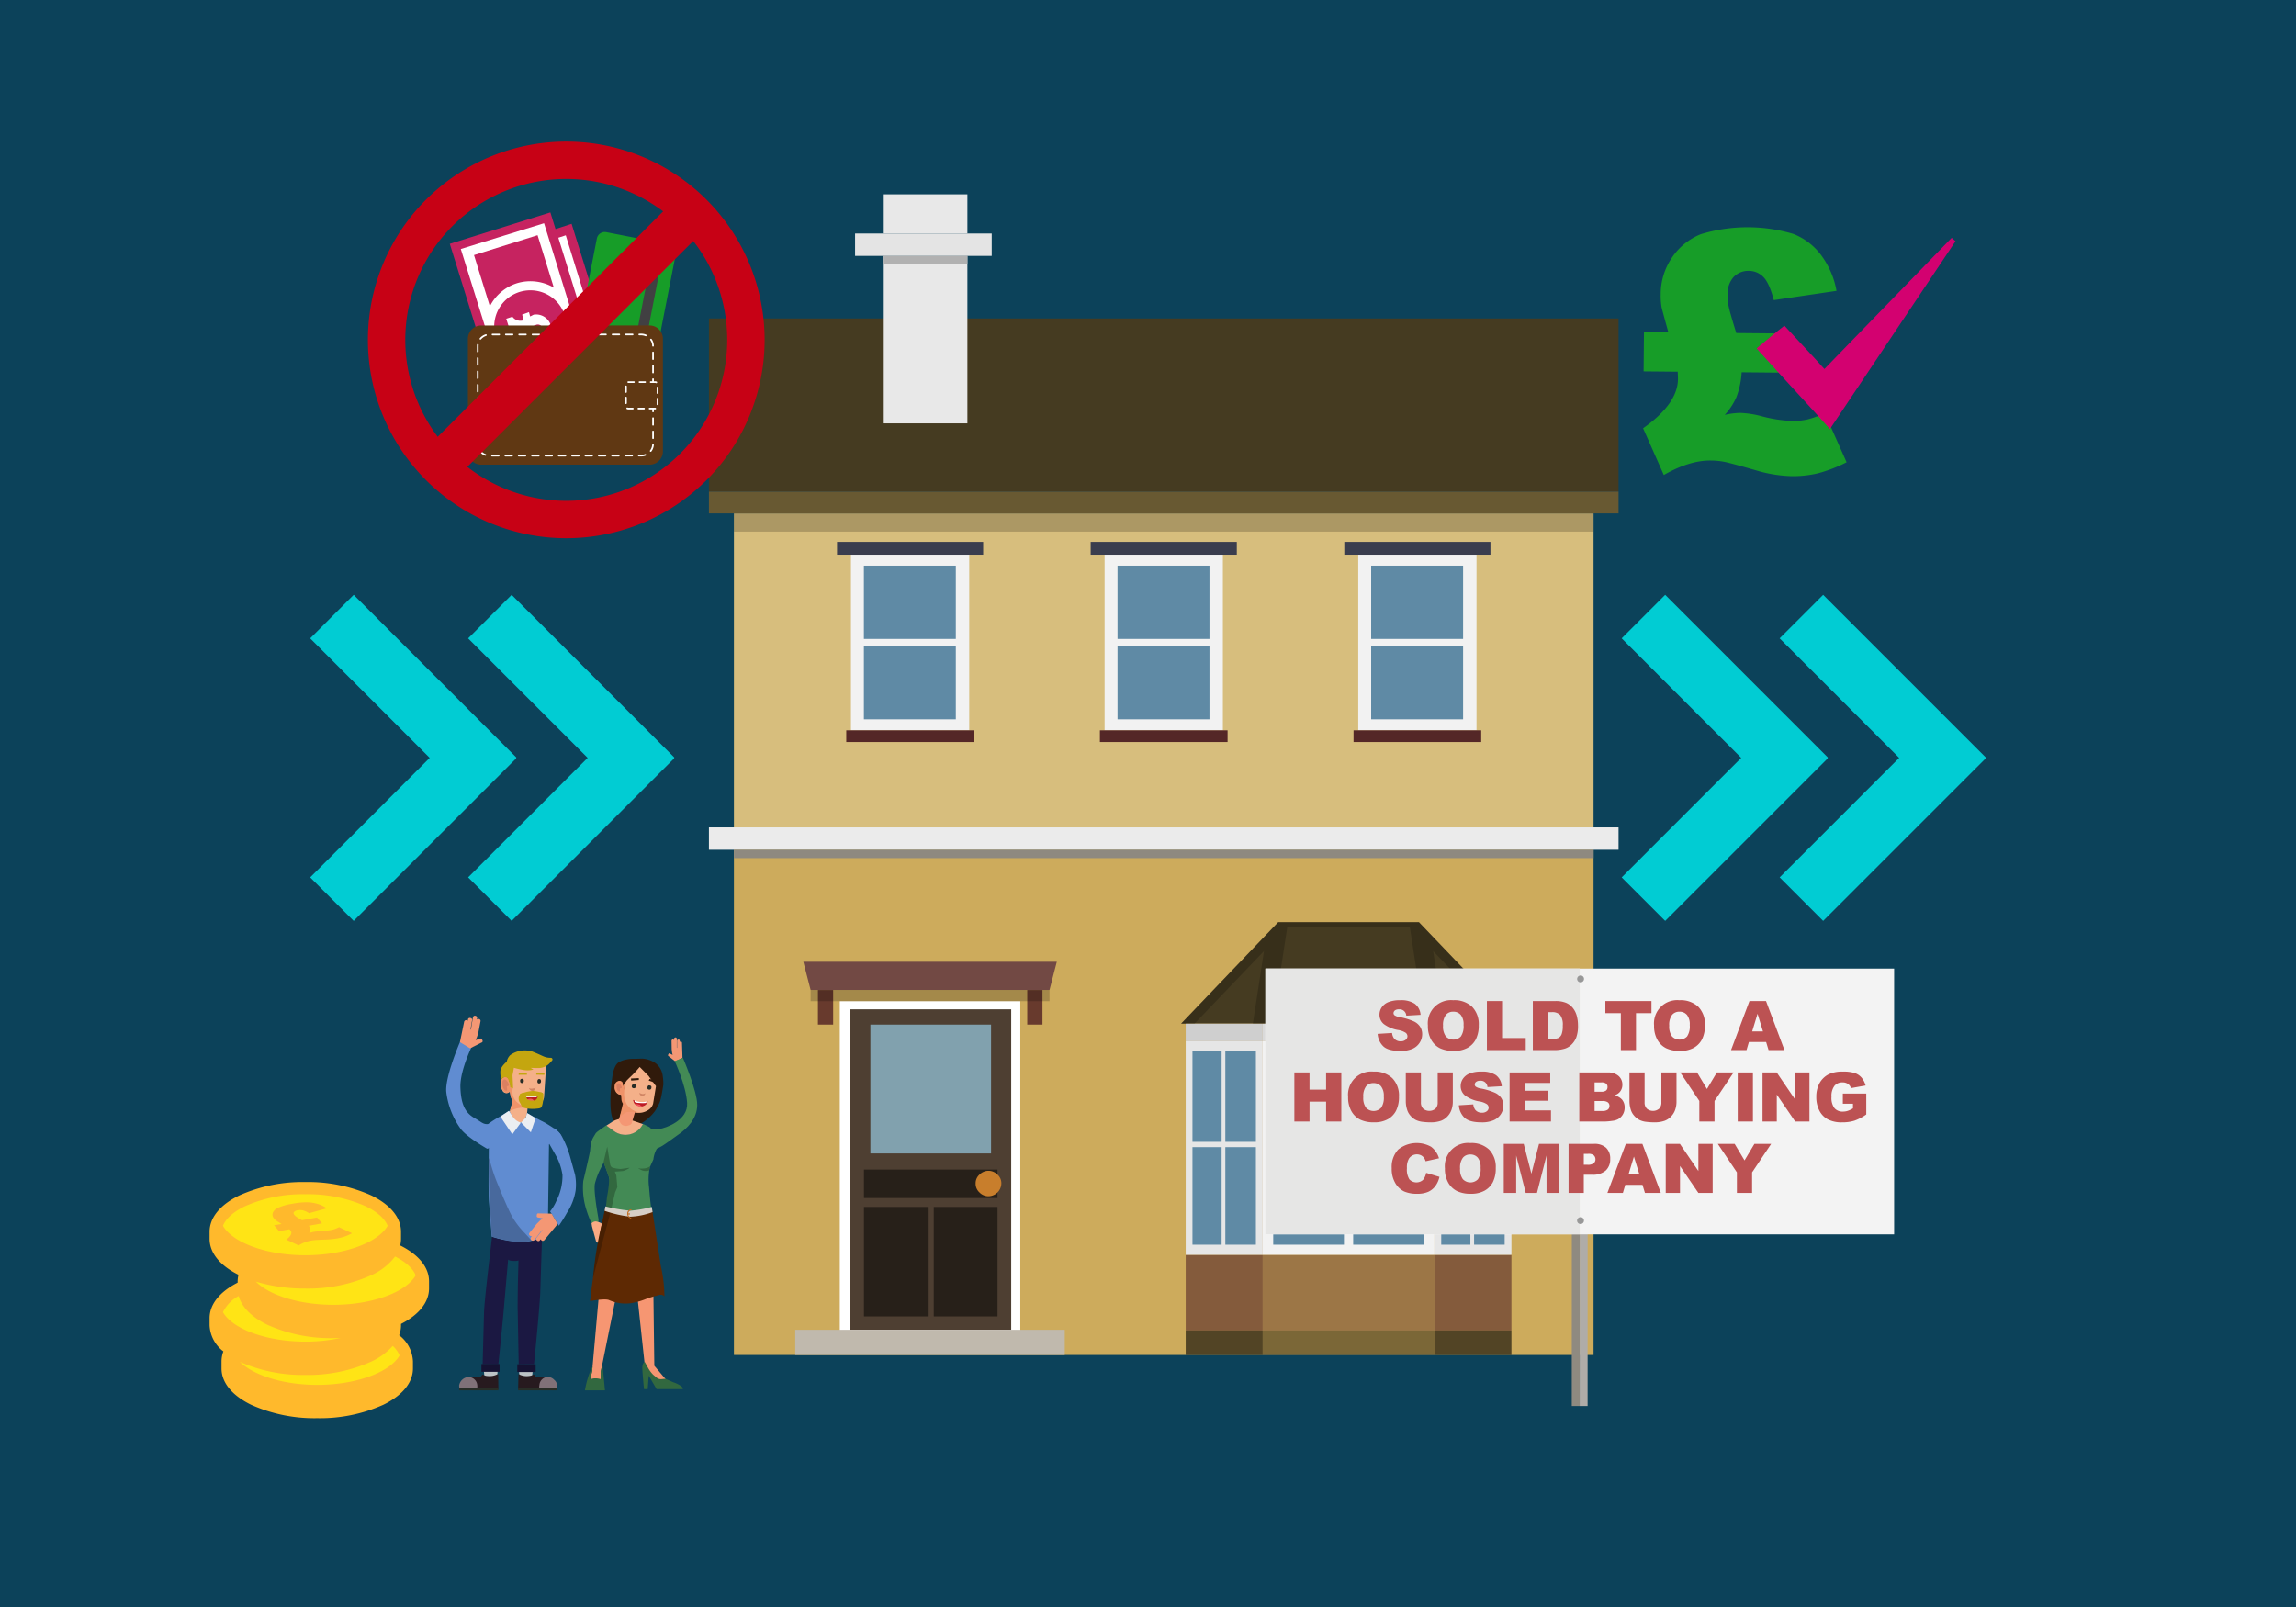 <svg xmlns="http://www.w3.org/2000/svg" xmlns:xlink="http://www.w3.org/1999/xlink" width="500" height="350" viewBox="0 0 500 350">
  <defs>
    <style>
      .cls-1, .cls-2 {
        fill: none;
      }

      .cls-1 {
        clip-rule: evenodd;
      }

      .cls-3 {
        fill: #0c425a;
      }

      .cls-4 {
        fill: #d7be7d;
      }

      .cls-10, .cls-11, .cls-12, .cls-13, .cls-20, .cls-4, .cls-5, .cls-53, .cls-6, .cls-8, .cls-9 {
        fill-rule: evenodd;
      }

      .cls-5 {
        fill: #cdab5c;
      }

      .cls-6 {
        fill: #453b21;
      }

      .cls-7 {
        fill: #685932;
      }

      .cls-8 {
        fill: #ebebeb;
      }

      .cls-9 {
        fill: #e8e8e8;
      }

      .cls-10 {
        fill: #e4e4e4;
      }

      .cls-11 {
        fill: #b1b1b1;
      }

      .cls-12, .cls-22 {
        opacity: 0.2;
      }

      .cls-13 {
        fill: #8e8980;
      }

      .cls-14 {
        fill: #724944;
      }

      .cls-15 {
        fill: #fff;
      }

      .cls-16 {
        fill: #4e3f32;
      }

      .cls-17 {
        fill: #81a1ae;
      }

      .cls-18 {
        fill: #272019;
      }

      .cls-19 {
        fill: #c87e2c;
      }

      .cls-20 {
        fill: #c0b9ad;
      }

      .cls-21 {
        fill: #683a2d;
      }

      .cls-23, .cls-24, .cls-34 {
        fill: #542727;
      }

      .cls-23, .cls-25 {
        opacity: 0.6;
      }

      .cls-24, .cls-26 {
        opacity: 0.4;
      }

      .cls-27 {
        fill: #cfcfcf;
      }

      .cls-28 {
        fill: #dadada;
      }

      .cls-29 {
        fill: #e6e6e6;
      }

      .cls-30 {
        fill: #f2f2f2;
      }

      .cls-31 {
        fill: #5f8aa5;
      }

      .cls-32 {
        clip-path: url(#clip-path);
      }

      .cls-33 {
        fill: #3a3d4e;
      }

      .cls-35 {
        fill: #438a55;
      }

      .cls-36 {
        fill: #301a0b;
      }

      .cls-37 {
        fill: #f69672;
      }

      .cls-38 {
        fill: #faaa83;
      }

      .cls-39 {
        fill: #32683f;
      }

      .cls-40 {
        fill: #f4b089;
      }

      .cls-41 {
        fill: #f49774;
      }

      .cls-42 {
        fill: #ef9369;
      }

      .cls-43 {
        fill: #db8061;
      }

      .cls-44 {
        fill: #d08564;
      }

      .cls-45 {
        fill: #272c26;
      }

      .cls-46 {
        fill: #5e2903;
      }

      .cls-47 {
        fill: #471f02;
      }

      .cls-48 {
        fill: #d6cec7;
      }

      .cls-49 {
        fill: #c46d22;
      }

      .cls-50 {
        fill: #bd1b25;
      }

      .cls-51 {
        fill: #f55761;
      }

      .cls-52, .cls-53 {
        fill: #c4a60f;
      }

      .cls-54 {
        fill: #608cd1;
      }

      .cls-55 {
        fill: #bcc3c6;
      }

      .cls-56 {
        fill: #1b1842;
      }

      .cls-57 {
        fill: #271a1f;
      }

      .cls-58 {
        fill: #807178;
      }

      .cls-59 {
        fill: #282e27;
      }

      .cls-60 {
        fill: #151232;
      }

      .cls-61 {
        fill: #48699d;
      }

      .cls-62 {
        fill: #ebeef2;
      }

      .cls-63 {
        fill: #8f8a80;
      }

      .cls-64 {
        fill: #afaca8;
      }

      .cls-65 {
        fill: #f3f3f3;
      }

      .cls-66 {
        fill: #e6e6e5;
      }

      .cls-67 {
        fill: #989898;
      }

      .cls-68 {
        fill: #bc5253;
      }

      .cls-69 {
        fill: #01ccd3;
      }

      .cls-70 {
        fill: #179d28;
      }

      .cls-71 {
        fill: #d30170;
      }

      .cls-72 {
        fill: #ffe415;
      }

      .cls-73 {
        fill: #ffb92c;
      }

      .cls-74 {
        isolation: isolate;
      }

      .cls-75 {
        clip-path: url(#clip-path-2);
      }

      .cls-76 {
        fill: #414042;
      }

      .cls-77 {
        fill: #c62360;
      }

      .cls-78 {
        fill: #603813;
      }

      .cls-79 {
        fill: #c70115;
      }
    </style>
    <clipPath id="clip-path">
      <polygon class="cls-1" points="330.154 222.952 257.203 222.952 278.362 200.835 308.996 200.835 330.154 222.952"/>
    </clipPath>
    <clipPath id="clip-path-2">
      <polygon class="cls-2" points="63.541 271.512 56.804 263.382 70.357 260.993 77.094 269.122 63.541 271.512"/>
    </clipPath>
  </defs>
  <g id="back">
    <rect class="cls-3" x="-5" y="-5" width="510" height="360"/>
  </g>
  <g id="text">
    <g>
      <path class="cls-4" d="M347.027,111.818H159.828v73.26h187.199Z"/>
      <path class="cls-5" d="M347.027,295.108v-110.03H159.828v110.03Z"/>
      <path class="cls-6" d="M352.472,107.078V69.36H154.384v37.718Z"/>
      <rect class="cls-7" x="154.384" y="107.078" width="198.088" height="4.74"/>
      <polygon class="cls-8" points="154.384 180.204 352.472 180.204 352.472 185.078 154.384 185.078 154.384 180.204 154.384 180.204"/>
      <polygon class="cls-9" points="192.257 42.32 210.67 42.32 210.67 50.856 210.144 50.856 192.257 50.856 192.257 42.32 192.257 42.32"/>
      <polygon class="cls-9" points="192.257 92.207 192.257 55.733 210.144 55.733 210.67 55.733 210.67 92.207 192.257 92.207 192.257 92.207"/>
      <polygon class="cls-10" points="186.211 55.733 186.211 50.857 215.968 50.857 215.968 55.733 186.211 55.733 186.211 55.733"/>
      <polygon class="cls-11" points="192.257 57.548 192.257 55.733 210.144 55.733 210.67 55.733 210.67 57.548 192.257 57.548 192.257 57.548"/>
      <path class="cls-12" d="M347.025,111.818v3.963H159.831l-.003-3.963Z"/>
      <polygon class="cls-13" points="346.676 185.078 159.828 185.078 159.828 186.895 347.027 186.895 347.027 185.078 346.676 185.078"/>
      <g>
        <polygon class="cls-14" points="174.94 209.463 230.143 209.463 228.552 215.617 176.531 215.617 174.94 209.463"/>
        <rect class="cls-15" x="182.888" y="218.056" width="39.306" height="71.932" transform="translate(405.082 508.043) rotate(180)"/>
        <g id="Symbol_9_0_Layer2_0_MEMBER_8_MEMBER_12_MEMBER_0_FILL" data-name="Symbol 9 0 Layer2 0 MEMBER 8 MEMBER 12 MEMBER 0 FILL">
          <path class="cls-16" d="M220.213,219.826h-35.05v69.802h35.05Z"/>
        </g>
        <g id="Symbol_9_0_Layer2_0_MEMBER_8_MEMBER_12_MEMBER_1_MEMBER_1_FILL" data-name="Symbol 9 0 Layer2 0 MEMBER 8 MEMBER 12 MEMBER 1 MEMBER 1 FILL">
          <path class="cls-17" d="M189.547,223.155v28.062h26.278V223.155Z"/>
        </g>
        <g id="Symbol_9_0_Layer2_0_MEMBER_8_MEMBER_12_MEMBER_2_MEMBER_0_FILL" data-name="Symbol 9 0 Layer2 0 MEMBER 8 MEMBER 12 MEMBER 2 MEMBER 0 FILL">
          <path class="cls-18" d="M202.033,286.707V262.863H188.144v23.843Z"/>
        </g>
        <g id="Symbol_9_0_Layer2_0_MEMBER_8_MEMBER_12_MEMBER_2_MEMBER_1_FILL" data-name="Symbol 9 0 Layer2 0 MEMBER 8 MEMBER 12 MEMBER 2 MEMBER 1 FILL">
          <path class="cls-18" d="M217.233,286.707V262.863H203.344v23.843Z"/>
        </g>
        <g id="Symbol_9_0_Layer2_0_MEMBER_8_MEMBER_12_MEMBER_2_MEMBER_1_FILL-2" data-name="Symbol 9 0 Layer2 0 MEMBER 8 MEMBER 12 MEMBER 2 MEMBER 1 FILL">
          <path class="cls-18" d="M217.231,260.927v-6.199H188.143v6.199Z"/>
        </g>
        <g id="Symbol_9_0_Layer2_0_MEMBER_8_MEMBER_13_FILL" data-name="Symbol 9 0 Layer2 0 MEMBER 8 MEMBER 13 FILL">
          <path class="cls-19" d="M218.067,257.736a2.501,2.501,0,0,0-.835-1.907,2.736,2.736,0,0,0-3.934,0,2.501,2.501,0,0,0-.835,1.907,2.568,2.568,0,0,0,.835,1.967,2.691,2.691,0,0,0,1.967.835,2.851,2.851,0,0,0,2.802-2.802Z"/>
        </g>
        <polygon class="cls-20" points="173.179 295.108 173.179 289.627 231.875 289.627 231.875 295.108 173.179 295.108 173.179 295.108"/>
        <rect class="cls-21" x="223.705" y="215.618" width="3.316" height="7.537" transform="translate(450.726 438.772) rotate(180)"/>
        <rect class="cls-21" x="178.122" y="215.618" width="3.316" height="7.537" transform="translate(359.56 438.772) rotate(180)"/>
        <rect class="cls-22" x="176.531" y="215.618" width="52.021" height="2.438" transform="translate(405.082 433.673) rotate(180)"/>
      </g>
      <g>
        <polygon class="cls-6" points="330.154 222.952 257.203 222.952 278.362 200.835 308.996 200.835 330.154 222.952"/>
        <rect class="cls-23" x="258.21" y="273.296" width="16.764" height="16.48"/>
        <rect class="cls-23" x="312.383" y="273.296" width="16.764" height="16.48"/>
        <rect class="cls-24" x="274.974" y="273.296" width="37.408" height="16.48"/>
        <rect class="cls-25" x="258.21" y="289.776" width="16.764" height="5.332"/>
        <rect class="cls-25" x="312.383" y="289.776" width="16.764" height="5.332"/>
        <rect class="cls-26" x="274.974" y="289.776" width="37.408" height="5.332"/>
        <rect class="cls-27" x="258.21" y="222.952" width="16.764" height="3.822"/>
        <rect class="cls-27" x="312.383" y="222.952" width="16.764" height="3.822"/>
        <rect class="cls-28" x="274.974" y="222.952" width="37.408" height="3.822"/>
        <rect class="cls-29" x="258.21" y="226.774" width="16.764" height="46.522"/>
        <rect class="cls-29" x="312.383" y="226.774" width="16.764" height="46.522"/>
        <rect class="cls-30" x="274.974" y="226.774" width="37.408" height="46.522"/>
        <g>
          <rect class="cls-31" x="277.269" y="228.976" width="15.406" height="19.713"/>
          <rect class="cls-31" x="294.682" y="228.976" width="15.406" height="19.713"/>
          <rect class="cls-31" x="277.269" y="249.842" width="15.406" height="21.252"/>
          <rect class="cls-31" x="294.682" y="249.842" width="15.406" height="21.252"/>
        </g>
        <g>
          <rect class="cls-31" x="259.685" y="228.976" width="6.348" height="19.713"/>
          <rect class="cls-31" x="266.841" y="228.976" width="6.658" height="19.713"/>
          <rect class="cls-31" x="259.685" y="249.842" width="6.348" height="21.252"/>
          <rect class="cls-31" x="266.841" y="249.842" width="6.658" height="21.252"/>
        </g>
        <g>
          <rect class="cls-31" x="313.858" y="228.976" width="6.348" height="19.713"/>
          <rect class="cls-31" x="321.014" y="228.976" width="6.658" height="19.713"/>
          <rect class="cls-31" x="313.858" y="249.842" width="6.348" height="21.252"/>
          <rect class="cls-31" x="321.014" y="249.842" width="6.658" height="21.252"/>
        </g>
        <g class="cls-32">
          <polygon class="cls-22" points="331.683 221.489 313.022 201.982 313.022 201.982 313.022 199.749 310.97 199.749 310.725 198.145 309.526 198.328 306.687 195.361 303.629 198.286 305.028 199.749 282.329 199.749 283.728 198.286 280.67 195.361 277.831 198.328 276.633 198.145 276.387 199.749 275.762 199.749 275.762 200.491 255.675 221.489 258.733 224.415 275.255 207.144 272.673 224 276.857 224.64 280.326 201.982 307.031 201.982 310.501 224.64 314.684 224 312.103 207.144 328.625 224.415 331.683 221.489"/>
        </g>
      </g>
      <g>
        <g>
          <rect class="cls-30" x="185.315" y="120.804" width="25.754" height="38.254" transform="translate(396.385 279.862) rotate(180)"/>
          <rect class="cls-31" x="188.13" y="123.195" width="20.02" height="15.962"/>
          <rect class="cls-31" x="188.13" y="140.705" width="20.02" height="15.962"/>
          <rect class="cls-33" x="182.279" y="118.019" width="31.826" height="2.785" transform="translate(396.385 238.823) rotate(180)"/>
          <rect class="cls-34" x="184.291" y="159.058" width="27.802" height="2.555" transform="translate(396.385 320.671) rotate(180)"/>
        </g>
        <g>
          <rect class="cls-30" x="240.551" y="120.804" width="25.754" height="38.254" transform="translate(506.856 279.862) rotate(180)"/>
          <rect class="cls-31" x="243.366" y="123.195" width="20.02" height="15.962"/>
          <rect class="cls-31" x="243.366" y="140.705" width="20.02" height="15.962"/>
          <rect class="cls-33" x="237.515" y="118.019" width="31.826" height="2.785" transform="translate(506.856 238.823) rotate(180)"/>
          <rect class="cls-34" x="239.527" y="159.058" width="27.802" height="2.555" transform="translate(506.856 320.671) rotate(180)"/>
        </g>
        <g>
          <rect class="cls-30" x="295.786" y="120.804" width="25.754" height="38.254" transform="translate(617.327 279.862) rotate(180)"/>
          <rect class="cls-31" x="298.601" y="123.195" width="20.02" height="15.962"/>
          <rect class="cls-31" x="298.601" y="140.705" width="20.02" height="15.962"/>
          <rect class="cls-33" x="292.75" y="118.019" width="31.826" height="2.785" transform="translate(617.327 238.823) rotate(180)"/>
          <rect class="cls-34" x="294.763" y="159.058" width="27.802" height="2.555" transform="translate(617.327 320.671) rotate(180)"/>
        </g>
      </g>
    </g>
    <g>
      <path class="cls-35" d="M127.021,257.205q1.35-5.667,1.484-6.611a10.794,10.794,0,0,1,.18-1.394,4.22,4.22,0,0,1,.54-1.529l.54-.899.405-.36,1.844-1.304,1.563,1.152a4.35,4.35,0,0,0,6.247-1.161l.196-.306,1.394.675a13.346,13.346,0,0,1,2.753,3.601c-1.647.902-1.878,3.439-1.878,3.439l-.785,1.73a14.599,14.599,0,0,0-.225,3.733c.157,1.354.237,3.152.574,5.417a14.775,14.775,0,0,1-4.746.976,13.811,13.811,0,0,1-5.202-1.17l.154-.636a19.785,19.785,0,0,0,.72-4.003l-.045-1.574a6.471,6.471,0,0,0-.36-1.349l-.899-2.474-.855,1.709a15.496,15.496,0,0,0-1.079,2.968q-.27,1.709.81,7.736,0,.855-.36.72l-1.214.045a21.928,21.928,0,0,1-1.079-2.833A15.69,15.69,0,0,1,127.021,257.205Z"/>
      <g id="Symbol_1_Newcz_0_Layer2_3_MEMBER_9_MEMBER_0_MEMBER_0_MEMBER_0_FILL" data-name="Symbol 1   Newcz 0 Layer2 3 MEMBER 9 MEMBER 0 MEMBER 0 MEMBER 0 FILL">
        <path class="cls-36" d="M142.186,231.21a5.735,5.735,0,0,0-2.287-.645l-2.001.053a6.108,6.108,0,0,0-1.421.132,5.406,5.406,0,0,0-1.7.585c-1.221.737-1.438,3.3-1.476,3.565-.447,3.062-.765,8.755.758,9.614a5.318,5.318,0,0,0,3.526.879c1.741.028,4.632-2.435,5.387-3.961.668-1.352.853-1.038,1.484-5.194a10.635,10.635,0,0,0-.114-1.757,4.225,4.225,0,0,0-.528-1.71A3.806,3.806,0,0,0,142.186,231.21Z"/>
      </g>
      <g id="Symbol_1_Newczashhaww_0_Layer2_3_MEMBER_0_MEMBER_0_MEMBER_0_MEMBER_0_FILL" data-name="Symbol 1   Newczashhaww 0 Layer2 3 MEMBER 0 MEMBER 0 MEMBER 0 MEMBER 0 FILL">
        <path class="cls-37" d="M142.268,279.783l-3.688.495,1.799,16.686v1.124l2.743,2.923,2.024-.405-2.654-3.148Z"/>
      </g>
      <g id="Symbol_1_Newczashhaww_0_Layer2_3_MEMBER_1_MEMBER_0_MEMBER_0_MEMBER_0_FILL" data-name="Symbol 1   Newczashhaww 0 Layer2 3 MEMBER 1 MEMBER 0 MEMBER 0 MEMBER 0 FILL">
        <path class="cls-37" d="M128.55,300.472l-.36.72,2.654-.045v-2.429l3.688-18.215-3.823-1.664-1.754,19.744Z"/>
      </g>
      <g id="Symbol_1_Newczashhaww_0_Layer2_3_MEMBER_2_MEMBER_0_MEMBER_0_MEMBER_0_FILL" data-name="Symbol 1   Newczashhaww 0 Layer2 3 MEMBER 2 MEMBER 0 MEMBER 0 MEMBER 0 FILL">
        <path class="cls-38" d="M131.024,266.515l-.135-.135-.54-.225-.54-.135a1.346,1.346,0,0,0-.989.405l.09.63.9,3.328.225.225q.36.09.405.585l.09.18.225.18.315-.225.18.54q.18.225.36.18t.18-.315l-.135-.899h.09l.18.495q.135.315.36.27a.303.303,0,0,0,.18-.45l-.675-2.249-.09-.81q-.045-.315.27-.135a2.23,2.23,0,0,0,1.349.225l.09-.18q.09-.18,0-.27l-.045-.045-.225-.045v-.045Z"/>
      </g>
      <g id="Symbol_1_Newczashhaww_0_Layer2_3_MEMBER_6_MEMBER_0_MEMBER_0_MEMBER_0_FILL" data-name="Symbol 1   Newczashhaww 0 Layer2 3 MEMBER 6 MEMBER 0 MEMBER 0 MEMBER 0 FILL">
        <path class="cls-39" d="M139.479,254.506l-.54-.045.63.315a2.141,2.141,0,0,0,1.799.135l.225-.9a2.518,2.518,0,0,1-1.169.45A6.109,6.109,0,0,1,139.479,254.506Z"/>
      </g>
      <g id="Symbol_1_Newczashhaww_0_Layer2_3_MEMBER_7_MEMBER_0_MEMBER_0_MEMBER_0_FILL" data-name="Symbol 1   Newczashhaww 0 Layer2 3 MEMBER 7 MEMBER 0 MEMBER 0 MEMBER 0 FILL">
        <path class="cls-39" d="M140.423,296.649l-.09.045q-.045,0-.225.18a2.412,2.412,0,0,0-.225,1.214q0,.63.36,4.453h.81l.225-2.923,1.709,2.923h5.712a.989.989,0,0,0-.225-.54,6.241,6.241,0,0,0-1.844-.945l-1.754-.765-.945.09a1.516,1.516,0,0,1-.855-.27l-.855-.72a7.067,7.067,0,0,1-1.169-1.619Z"/>
      </g>
      <g id="Symbol_1_Newczashhaww_0_Layer2_3_MEMBER_8_MEMBER_0_MEMBER_0_MEMBER_0_FILL" data-name="Symbol 1   Newczashhaww 0 Layer2 3 MEMBER 8 MEMBER 0 MEMBER 0 MEMBER 0 FILL">
        <path class="cls-39" d="M128.1,299.887a19.668,19.668,0,0,0-.72,2.923h4.363l-.495-5.217h-.18l-.225,1.034v1.754a3.738,3.738,0,0,0-1.259-.18,2.292,2.292,0,0,0-.81.135l-.27.135.45-1.844.09-1.034-.36.765A9.66,9.66,0,0,0,128.1,299.887Z"/>
      </g>
      <g id="Symbol_1_Newczashhaww_0_Layer2_3_MEMBER_10_MEMBER_0_MEMBER_0_MEMBER_0_FILL" data-name="Symbol 1   Newczashhaww 0 Layer2 3 MEMBER 10 MEMBER 0 MEMBER 0 MEMBER 0 FILL">
        <path class="cls-40" d="M133.236,244.382l-1.178.77,1.632,1.19a4.263,4.263,0,0,0,6.111-1.161l.218-.343-2.712-.949a4.64,4.64,0,0,0-1.822-.252h0A4.641,4.641,0,0,0,133.236,244.382Z"/>
      </g>
      <g id="Symbol_1_Newczashhaww_0_Layer2_3_MEMBER_11_MEMBER_0_MEMBER_0_MEMBER_0_FILL" data-name="Symbol 1   Newczashhaww 0 Layer2 3 MEMBER 11 MEMBER 0 MEMBER 0 MEMBER 0 FILL">
        <path class="cls-41" d="M134.802,243.622v.09q-.09.27.315.855a1.136,1.136,0,0,0,.764.585,1.277,1.277,0,0,0,.99-.045.907.907,0,0,0,.72-.495v-.045l.675-2.294h.045l-2.384-1.709Z"/>
      </g>
      <g id="Symbol_1_Newczashhaww_0_Layer2_3_MEMBER_12_MEMBER_0_MEMBER_0_MEMBER_0_FILL" data-name="Symbol 1   Newczashhaww 0 Layer2 3 MEMBER 12 MEMBER 0 MEMBER 0 MEMBER 0 FILL">
        <path class="cls-40" d="M139.307,232.378a23.77,23.77,0,0,1-2.304,2.429l-.532.54a4.603,4.603,0,0,0-.399.63,1.052,1.052,0,0,0-.177.72,1.307,1.307,0,0,1-.133.765q.044-.046-.044-.45l-.133-.945a.808.808,0,0,0-.487-.54.958.958,0,0,0-.664.135,1.088,1.088,0,0,0-.443.765l-.089.45.089.45.222.405v.045l.044.045v.045l.433.382.409.158a.855.855,0,0,1,.443.18,4.84,4.84,0,0,0,.399,1.844l-.044.135,2.348,1.709a3.757,3.757,0,0,0,3.323-.81,2.365,2.365,0,0,0,.665-1.124l.62-3.778-1.595-2.204Z"/>
      </g>
      <g id="Symbol_1_Newczashhaww_0_Layer2_3_MEMBER_13_MEMBER_0_MEMBER_0_MEMBER_0_FILL" data-name="Symbol 1   Newczashhaww 0 Layer2 3 MEMBER 13 MEMBER 0 MEMBER 0 MEMBER 0 FILL">
        <path class="cls-42" d="M135.566,235.751a.77.77,0,0,0-.855-.315,1.155,1.155,0,0,0-.855,1.304,1.586,1.586,0,0,0,.675,1.484.913.913,0,0,0,.72.18l.09,1.169a1.993,1.993,0,0,0,.315.81l-.675,2.788.63-.405a3.577,3.577,0,0,1,.855-.54,7.521,7.521,0,0,1,2.249.09,4.538,4.538,0,0,0,1.394-.045,3.168,3.168,0,0,1-1.484-.135,5.622,5.622,0,0,1-.944-.45,4.575,4.575,0,0,1-1.214-1.214,4.944,4.944,0,0,1-.54-2.654l.09-1.754q0,.045-.18.225l-.135.27Z"/>
      </g>
      <g id="Symbol_1_Newczashhaww_0_Layer2_3_MEMBER_14_MEMBER_0_MEMBER_0_MEMBER_0_FILL" data-name="Symbol 1   Newczashhaww 0 Layer2 3 MEMBER 14 MEMBER 0 MEMBER 0 MEMBER 0 FILL">
        <path class="cls-43" d="M134.802,235.931a.554.554,0,0,0-.45.225l-.09.18.045.675a.81.81,0,0,0,.36.63l.135.09c.06.06.09.06.09,0q.09-.09.09-.135l.045-.045-.045-.405q.09-.135.18-.135h.045q.18,0,.18-.135v-.135a1.822,1.822,0,0,0-.45-.72Z"/>
      </g>
      <g id="Symbol_1_Newczashhaww_0_Layer2_3_MEMBER_15_MEMBER_0_MEMBER_0_MEMBER_0_FILL" data-name="Symbol 1   Newczashhaww 0 Layer2 3 MEMBER 15 MEMBER 0 MEMBER 0 MEMBER 0 FILL">
        <path class="cls-44" d="M139.858,238.267l-.675-.225.18.36q.27.36.495.36.45,0,.72-.675A1.153,1.153,0,0,1,139.858,238.267Z"/>
      </g>
      <g id="Symbol_1_Newczashhaww_0_Layer2_3_MEMBER_16_MEMBER_0_MEMBER_0_MEMBER_0_FILL" data-name="Symbol 1   Newczashhaww 0 Layer2 3 MEMBER 16 MEMBER 0 MEMBER 0 MEMBER 0 FILL">
        <path class="cls-45" d="M137.995,237.011a.43.43,0,0,0,.495-.405q.09-.495-.36-.495a.477.477,0,0,0-.54.405A.4.4,0,0,0,137.995,237.011Z"/>
      </g>
      <g id="Symbol_1_Newczashhaww_0_Layer2_3_MEMBER_17_MEMBER_0_MEMBER_0_MEMBER_0_FILL" data-name="Symbol 1   Newczashhaww 0 Layer2 3 MEMBER 17 MEMBER 0 MEMBER 0 MEMBER 0 FILL">
        <path class="cls-45" d="M141.358,237.315a.4.4,0,0,0,.495-.405.507.507,0,0,0-.045-.36.431.431,0,0,0-.315-.135q-.405-.135-.495.405a.54.54,0,0,0,.045.36A.432.432,0,0,0,141.358,237.315Z"/>
      </g>
      <g id="Symbol_1_Newczashhaww_0_Layer2_3_MEMBER_18_MEMBER_0_MEMBER_0_MEMBER_0_FILL" data-name="Symbol 1   Newczashhaww 0 Layer2 3 MEMBER 18 MEMBER 0 MEMBER 0 MEMBER 0 FILL">
        <path class="cls-36" d="M137.455,235.347l1.664-.135v-.405l-1.709.09Z"/>
      </g>
      <g id="Symbol_1_Newczashhaww_0_Layer2_3_MEMBER_19_MEMBER_0_MEMBER_0_MEMBER_0_FILL" data-name="Symbol 1   Newczashhaww 0 Layer2 3 MEMBER 19 MEMBER 0 MEMBER 0 MEMBER 0 FILL">
        <path class="cls-36" d="M142.313,235.707l-.27-.585-.585-.135-.18.36Z"/>
      </g>
      <path class="cls-46" d="M142.02,263.407c.178,1.197.379,2.512.607,3.963l1.268,8.273a31.792,31.792,0,0,1,.803,6.711c-.718-.747-1.591-.086-2.041-.086l-1.556.467a15.109,15.109,0,0,1-3.702,1.097,8.908,8.908,0,0,1-4.74-.667c-.902-.437-4.153.219-4.153.219.69-6.417,2.217-15.025,2.517-16.555l.88-3.636a13.811,13.811,0,0,0,5.202,1.17A15.894,15.894,0,0,0,142.02,263.407Z"/>
      <path class="cls-39" d="M132.238,260.443a26.379,26.379,0,0,0,.45-3.868l-1.259-3.463.809-3.373.63,3.823q.135.674.63.765a7.426,7.426,0,0,0,1.664.27l1.934-.27q0,.09-.54.36a3.832,3.832,0,0,1-.899.36l-1.754.135.315.81.225,2.564-.495,1.169-.903,3.9a12.421,12.421,0,0,1-1.119-.567C132.072,262.251,132.069,261.455,132.238,260.443Z"/>
      <path class="cls-47" d="M131.114,266.335c.187-.768.407-1.858.653-3.2.378.161.809.329,1.277.488l-3.896,14.688A79.259,79.259,0,0,1,131.114,266.335Z"/>
      <path class="cls-48" d="M142.108,263.991a15.796,15.796,0,0,1-4.846,1.004A26.104,26.104,0,0,1,131.66,263.71l.177-.964a35.446,35.446,0,0,0,5.403.939,25.526,25.526,0,0,0,4.699-.825Z"/>
      <path class="cls-49" d="M137.517,263.574a.739.739,0,0,0-.692.808c.012.726.516.855.61.855s-.012.164-.012.164a1.055,1.055,0,0,1-.821-1.101.887.887,0,0,1,.914-.914Z"/>
      <rect class="cls-49" x="136.779" y="264.283" width="0.41" height="0.223" transform="translate(273.968 528.789) rotate(-180)"/>
      <g>
        <g id="Symbol_13jhccczz22_1_Layer0_0_FILL" data-name="Symbol 13jhccczz22 1 Layer0 0 FILL">
          <path class="cls-50" d="M138.15,240.235l-.236-.58a5.087,5.087,0,0,0,1.485.444,4.95,4.95,0,0,0,1.031-.017l.523-.076-.369.51a1.658,1.658,0,0,1-2.435-.281Z"/>
        </g>
        <g id="Symbol_13jhccczz22_1_Layer0_1_FILL" data-name="Symbol 13jhccczz22 1 Layer0 1 FILL">
          <path class="cls-15" d="M140.736,240.261a6.723,6.723,0,0,1-2.529-.186l-.066-.409a4.312,4.312,0,0,0,2.674.248Z"/>
          <path class="cls-51" d="M138.301,240.502a1.401,1.401,0,0,1,1.47.45,1.921,1.921,0,0,1-.409-.002A1.58,1.58,0,0,1,138.301,240.502Z"/>
          <path class="cls-50" d="M137.895,239.555q.122.061.244.112l.066.409a6.723,6.723,0,0,0,2.529.186l.078-.347q.123-.022.249-.055a1.426,1.426,0,0,1-1.292,1.092,1.401,1.401,0,0,0-1.47-.45A1.598,1.598,0,0,1,137.895,239.555Z"/>
        </g>
      </g>
      <g>
        <g id="Symbol_1_Newcz_0_Layer2_2_MEMBER_0_MEMBER_0_MEMBER_0_MEMBER_0_FILL" data-name="Symbol 1   Newcz 0 Layer2 2 MEMBER 0 MEMBER 0 MEMBER 0 MEMBER 0 FILL">
          <path class="cls-40" d="M117.553,230.584l1.408,1.16-.485,7.233a2.361,2.361,0,0,1-.573,1.191,3.934,3.934,0,0,1-1.279.926,3.076,3.076,0,0,1-1.72.176l-.157,1.499-.328.662a1.229,1.229,0,0,1-.731.955,2.038,2.038,0,0,1-1.103.044q-.397-.044-1.058-.882a2.449,2.449,0,0,1-.526-1.371v-.088l.684-2.45a3,3,0,0,1-.485-.97l-.176-.926a1.292,1.292,0,0,1-.882.309.935.935,0,0,1-.661-.397V237.61l-.044-.044v-.044l-.265-.573a2.632,2.632,0,0,1-.132-.838l.044-.485a1.258,1.258,0,0,1,.397-.75.819.819,0,0,1,1.323.265v.044l.353,1.411c.176-.382-.441-1.493-.088-1.816l-.132-1.164.794-1.474a4.984,4.984,0,0,1,3.019-1.556c.412,0,.743.437,1.831.202Zm-6.53,6.452.044-.132-.132.044Z"/>
        </g>
        <g id="Symbol_1_Newcz_0_Layer2_2_MEMBER_2_MEMBER_0_MEMBER_0_MEMBER_0_FILL" data-name="Symbol 1   Newcz 0 Layer2 2 MEMBER 2 MEMBER 0 MEMBER 0 MEMBER 0 FILL">
          <path class="cls-42" d="M113.625,240.785a5.253,5.253,0,0,0,1.103.353,3.791,3.791,0,0,0,1.014.088l-.882.088a6.324,6.324,0,0,0-2.426.132l-1.323.397.529-2.161a1.653,1.653,0,0,1-.397-.75l-.221-1.191-.265.221a.742.742,0,0,1-.618.088,1.911,1.911,0,0,1-1.058-1.544,2.487,2.487,0,0,1,.088-1.191.884.884,0,0,1,1.279-.661l.265.176.573,2.161.265-.132.132-.265-.088,1.058a3.254,3.254,0,0,0,.617,1.985A4.445,4.445,0,0,0,113.625,240.785Z"/>
        </g>
        <g id="Symbol_1_Newcz_0_Layer2_2_MEMBER_3_MEMBER_0_MEMBER_0_MEMBER_0_FILL" data-name="Symbol 1   Newcz 0 Layer2 2 MEMBER 3 MEMBER 0 MEMBER 0 MEMBER 0 FILL">
          <path class="cls-43" d="M109.435,235.449q.221-.397.529-.353l.221.088.044.044a3.005,3.005,0,0,1,.573.882q.088.132,0,.221a.173.173,0,0,1-.132.176l-.044.044a.236.236,0,0,0-.265.176l.088.529v.088q-.044.265-.309.176l-.176-.044a1.954,1.954,0,0,1-.485-.838,2.587,2.587,0,0,1-.088-.882Z"/>
        </g>
        <g id="Symbol_1_Newcz_0_Layer2_2_MEMBER_4_MEMBER_0_MEMBER_0_MEMBER_0_FILL" data-name="Symbol 1   Newcz 0 Layer2 2 MEMBER 4 MEMBER 0 MEMBER 0 MEMBER 0 FILL">
          <path class="cls-44" d="M116.536,237.257a.711.711,0,0,1-.529.353q-.529.044-.838-.662a.959.959,0,0,0,.794.132l.529-.088.176-.088Z"/>
        </g>
        <g id="Symbol_1_Newcz_0_Layer2_2_MEMBER_5_MEMBER_0_MEMBER_0_MEMBER_0_FILL" data-name="Symbol 1   Newcz 0 Layer2 2 MEMBER 5 MEMBER 0 MEMBER 0 MEMBER 0 FILL">
          <path class="cls-45" d="M113.272,235.405a.39.39,0,0,1,.441-.441q.353,0,.353.441,0,.485-.397.485T113.272,235.405Z"/>
        </g>
        <g id="Symbol_1_Newcz_0_Layer2_2_MEMBER_6_MEMBER_0_MEMBER_0_MEMBER_0_FILL" data-name="Symbol 1   Newcz 0 Layer2 2 MEMBER 6 MEMBER 0 MEMBER 0 MEMBER 0 FILL">
          <path class="cls-45" d="M117.021,235.493q.044-.485.397-.485.397,0,.397.485t-.441.485Q117.021,235.978,117.021,235.493Z"/>
        </g>
        <g id="Symbol_1_Newcz_0_Layer2_2_MEMBER_7_MEMBER_0_MEMBER_0_MEMBER_0_FILL" data-name="Symbol 1   Newcz 0 Layer2 2 MEMBER 7 MEMBER 0 MEMBER 0 MEMBER 0 FILL">
          <path class="cls-52" d="M112.979,233.691a11.257,11.257,0,0,1,1.764-.067l.004.45-1.799.015Z"/>
        </g>
        <g id="Symbol_1_Newcz_0_Layer2_2_MEMBER_8_MEMBER_0_MEMBER_0_MEMBER_0_FILL" data-name="Symbol 1   Newcz 0 Layer2 2 MEMBER 8 MEMBER 0 MEMBER 0 MEMBER 0 FILL">
          <path class="cls-52" d="M116.776,233.609l1.808.028-.039.459-1.765-.037Z"/>
        </g>
        <path class="cls-52" d="M118.124,240.525c-.187.789-.342.868-1.372.948a7.17,7.17,0,0,1-1.662-.013c-1.56-.181-1.37-.42-1.844-1.285a1.566,1.566,0,0,1,.094-1.951c.68-.228.563-.322.962.1.443.469.277.862,1.341.99,1.38.166,1.4-.677,1.475-.853.391-.917.924-.431,1.043-.425C118.381,238.048,118.42,239.272,118.124,240.525Z"/>
        <path class="cls-52" d="M114.123,237.975a8.039,8.039,0,0,1,1.987-.377,8.576,8.576,0,0,1,2.051.438c.186.176,0,.685,0,.685l-1.196.918a22.251,22.251,0,0,0-2.266-.095c-.289.064-.705-.823-.705-.823a4.909,4.909,0,0,1-.801.053c0-.044.146-.55.146-.55Z"/>
        <path class="cls-53" d="M111.613,234.174c-.021.083.178,2.895.078,2.873s-.563-.148-.583-.346a4.624,4.624,0,0,0-.559-1.876c-.769-.647-1.329.297-1.363.266a4.851,4.851,0,0,1-.22-1.684c-.014-1.091,1.383-2.165,1.383-2.165a2.723,2.723,0,0,1,.752-1.429,5.444,5.444,0,0,1,4.818-.79c2.196.86,2.507,1.218,3.441,1.331a4.74,4.74,0,0,0,.598.035.357.357,0,0,1,.271.593c-.169.193-.362.406-.559.612a3.251,3.251,0,0,1-2.063,1.007c-.725.065-2.153-.07-2.006.004s.554.346.554.346a4.968,4.968,0,0,1-2.086.1,18.704,18.704,0,0,1-2.158-.491C111.905,232.661,111.613,234.174,111.613,234.174Z"/>
        <path class="cls-54" d="M106.144,244.927a22.877,22.877,0,0,1,2.777-1.779l2.013-1.215a5.291,5.291,0,0,0,.677,1.259,2.197,2.197,0,0,0,1.823,1.302,1.126,1.126,0,0,0,1.172-1.041l.164-1.008c3.153,1.765,3.534,1.83,4.245,2.276,1.829,1.147,5.901,3.382.582,4.467-.054.011-.043.217-.043.217l-.26,19.044-.694.564a5.958,5.958,0,0,1-1.345.825,11.104,11.104,0,0,1-4.166.607,20.18,20.18,0,0,1-5.989-1.128l-.608-7.464q-.13-1.779-.087-6.856l.043-5.077-.139.246-1.249-3.892A5.182,5.182,0,0,1,106.144,244.927Z"/>
        <g id="Symbol_1_Newcz_0_Layer2_2_MEMBER_13_MEMBER_0_MEMBER_0_MEMBER_0_FILL" data-name="Symbol 1   Newcz 0 Layer2 2 MEMBER 13 MEMBER 0 MEMBER 0 MEMBER 0 FILL">
          <path class="cls-55" d="M115.865,299.865l-2.734.043-.217-2.43,3.211.043Z"/>
        </g>
        <g id="Symbol_1_Newcz_0_Layer2_2_MEMBER_14_MEMBER_0_MEMBER_0_MEMBER_0_FILL" data-name="Symbol 1   Newcz 0 Layer2 2 MEMBER 14 MEMBER 0 MEMBER 0 MEMBER 0 FILL">
          <path class="cls-55" d="M105.276,297.522l3.168-.043-.173,2.43-2.777-.043Z"/>
        </g>
        <g id="Symbol_1_Newcz_0_Layer2_2_MEMBER_15_MEMBER_0_MEMBER_0_MEMBER_0_FILL" data-name="Symbol 1   Newcz 0 Layer2 2 MEMBER 15 MEMBER 0 MEMBER 0 MEMBER 0 FILL">
          <path class="cls-56" d="M116.776,270.053l1.258-.564-.391,12.324q-.217,3.775-1.345,15.275l-3.341.043-.217-11.63q-.043-.434.043-6.075l.13-4.904-.347.087a5.238,5.238,0,0,1-.955,0q-.781-.043-.955-.304l-.998,11.456q-.304,3.385-1.128,11.37l-3.428-.043.304-11.196q.043-1.779.911-9.373l.825-7.117a23.851,23.851,0,0,0,5.945,1.042A10.201,10.201,0,0,0,116.776,270.053Z"/>
        </g>
        <g id="Symbol_1_Newcz_0_Layer2_2_MEMBER_16_MEMBER_0_MEMBER_0_MEMBER_0_FILL" data-name="Symbol 1   Newcz 0 Layer2 2 MEMBER 16 MEMBER 0 MEMBER 0 MEMBER 0 FILL">
          <path class="cls-57" d="M112.827,302.556l.087-3.298a3.606,3.606,0,0,0,2.213.434,2.759,2.759,0,0,0,.781-.173l.347-.174.477.564a11.394,11.394,0,0,0,2.734.043l-.651,2.604Z"/>
        </g>
        <g id="Symbol_1_Newcz_0_Layer2_2_MEMBER_17_MEMBER_0_MEMBER_0_MEMBER_0_FILL" data-name="Symbol 1   Newcz 0 Layer2 2 MEMBER 17 MEMBER 0 MEMBER 0 MEMBER 0 FILL">
          <path class="cls-58" d="M117.904,302.642q-.651,0-.434-.998a1.836,1.836,0,0,1,.564-1.215,1.766,1.766,0,0,1,1.302-.521,1.866,1.866,0,0,1,1.345.608,1.739,1.739,0,0,1,.651,1.258q.043.868-.608.955a8.156,8.156,0,0,1-1.432-.174Z"/>
        </g>
        <g id="Symbol_1_Newcz_0_Layer2_2_MEMBER_18_MEMBER_0_MEMBER_0_MEMBER_0_FILL" data-name="Symbol 1   Newcz 0 Layer2 2 MEMBER 18 MEMBER 0 MEMBER 0 MEMBER 0 FILL">
          <path class="cls-59" d="M121.333,302.816h-8.505v-.521h8.505Z"/>
        </g>
        <g id="Symbol_1_Newcz_0_Layer2_2_MEMBER_19_MEMBER_0_MEMBER_0_MEMBER_0_FILL" data-name="Symbol 1   Newcz 0 Layer2 2 MEMBER 19 MEMBER 0 MEMBER 0 MEMBER 0 FILL">
          <path class="cls-57" d="M106.188,299.692a3.821,3.821,0,0,0,1.649-.173l.651-.26.043,3.298h-5.945l-.694-2.604,2.734-.043.477-.564A2.077,2.077,0,0,0,106.188,299.692Z"/>
        </g>
        <g id="Symbol_1_Newcz_0_Layer2_2_MEMBER_20_MEMBER_0_MEMBER_0_MEMBER_0_FILL" data-name="Symbol 1   Newcz 0 Layer2 2 MEMBER 20 MEMBER 0 MEMBER 0 MEMBER 0 FILL">
          <path class="cls-58" d="M102.022,299.909a1.967,1.967,0,0,1,1.302.521,1.886,1.886,0,0,1,.608,1.215q.13.998-.477.998a7.157,7.157,0,0,1-1.389-.087,7.089,7.089,0,0,0-1.432.174q-.651-.043-.651-.955a2.195,2.195,0,0,1,2.04-1.866Z"/>
        </g>
        <g id="Symbol_1_Newcz_0_Layer2_2_MEMBER_21_MEMBER_0_MEMBER_0_MEMBER_0_FILL" data-name="Symbol 1   Newcz 0 Layer2 2 MEMBER 21 MEMBER 0 MEMBER 0 MEMBER 0 FILL">
          <path class="cls-59" d="M100.026,302.295h8.505v.521h-8.505Z"/>
        </g>
        <g id="Symbol_1_Newcz_0_Layer2_2_MEMBER_22_MEMBER_0_MEMBER_0_MEMBER_0_FILL" data-name="Symbol 1   Newcz 0 Layer2 2 MEMBER 22 MEMBER 0 MEMBER 0 MEMBER 0 FILL">
          <path class="cls-60" d="M116.646,298.824h-3.992v-1.692h3.992Z"/>
        </g>
        <g id="Symbol_1_Newcz_0_Layer2_2_MEMBER_23_MEMBER_0_MEMBER_0_MEMBER_0_FILL" data-name="Symbol 1   Newcz 0 Layer2 2 MEMBER 23 MEMBER 0 MEMBER 0 MEMBER 0 FILL">
          <path class="cls-60" d="M108.791,298.78h-3.949v-1.692h3.949Z"/>
        </g>
        <g id="Symbol_1_Newcz_0_Layer2_2_MEMBER_24_MEMBER_0_MEMBER_0_MEMBER_0_FILL" data-name="Symbol 1   Newcz 0 Layer2 2 MEMBER 24 MEMBER 0 MEMBER 0 MEMBER 0 FILL">
          <path class="cls-61" d="M107.099,269.315l-.477-7.594q-.087-1.172-.174-5.468l-.043-3.689.13-.26q.174-.26.173.564a37.416,37.416,0,0,0,1.866,5.468q1.909,4.687,2.907,6.553a17.931,17.931,0,0,0,2.691,3.558l1.606,1.736a4.164,4.164,0,0,1-1.258.217,22.683,22.683,0,0,1-2.3.043A25.34,25.34,0,0,1,107.099,269.315Z"/>
        </g>
        <g id="Symbol_1_Newcz_0_Layer2_2_MEMBER_25_MEMBER_0_MEMBER_0_MEMBER_0_FILL" data-name="Symbol 1   Newcz 0 Layer2 2 MEMBER 25 MEMBER 0 MEMBER 0 MEMBER 0 FILL">
          <path class="cls-62" d="M114.52,243.278l.26-.868,1.866,1.128-1.042,3.081-2.17-2.17A3.869,3.869,0,0,0,114.52,243.278Z"/>
        </g>
        <g id="Symbol_1_Newcz_0_Layer2_2_MEMBER_26_MEMBER_0_MEMBER_0_MEMBER_0_FILL" data-name="Symbol 1   Newcz 0 Layer2 2 MEMBER 26 MEMBER 0 MEMBER 0 MEMBER 0 FILL">
          <path class="cls-62" d="M113.435,244.493l-1.866,2.56-2.604-3.862,1.866-1.258a9.585,9.585,0,0,0,.998,1.476A2.873,2.873,0,0,0,113.435,244.493Z"/>
        </g>
        <path class="cls-54" d="M125.229,255.843l-.998-3.602a21.422,21.422,0,0,0-1.853-4.705,4.653,4.653,0,0,0-1.788-1.813l-.954,3.436,1.38,2.444a12.38,12.38,0,0,1,1.476,4.296,11.892,11.892,0,0,1-1.302,5.598A10.03,10.03,0,0,1,119.8,263.84l1.91,3.124q.955-1.388,1.779-2.864a12.29,12.29,0,0,0,1.866-4.817A11.519,11.519,0,0,0,125.229,255.843Z"/>
        <g id="Symbol_1_Newcz_0_Layer2_2_MEMBER_27_MEMBER_0_MEMBER_0_MEMBER_0_FILL" data-name="Symbol 1   Newcz 0 Layer2 2 MEMBER 27 MEMBER 0 MEMBER 0 MEMBER 0 FILL">
          <path class="cls-41" d="M120.148,264.361h-.087l-.13-.043-2.56-.043q-.477-.087-.477.434-.087.477.434.477l.868.174-.564.434-.738.738-1.562,1.953a.425.425,0,0,0,.087.651.596.596,0,0,0,.434.087l-.174.217a.447.447,0,0,0,.043.651q.347.304.694-.087l1.519-1.996.043-.043.174-.087-1.302,1.692a.384.384,0,0,0,.087.608.39.39,0,0,0,.347.13.366.366,0,0,0,.304-.217l.174-.174.13.217a.447.447,0,0,0,.651-.043l2.908-3.515Z"/>
        </g>
        <g id="Symbol_1_Newczashhaww_0_Layer2_2_MEMBER_30_MEMBER_0_FILL" data-name="Symbol 1   Newczashhaww 0 Layer2 2 MEMBER 30 MEMBER 0 FILL">
          <path class="cls-51" d="M115.808,239.706a1.986,1.986,0,0,0,.42-.018q-.353-.579-1.364-.28A1.434,1.434,0,0,0,115.808,239.706Z"/>
          <path class="cls-50" d="M117.05,238.615H116.88v.347h-2.241a.703.703,0,0,0,.225.445q1.011-.298,1.364.28A.901.901,0,0,0,117.05,238.615Z"/>
          <path class="cls-15" d="M114.639,238.615a1.243,1.243,0,0,0,0,.347H116.88v-.347Z"/>
        </g>
      </g>
      <g id="Symbol_1_Newczashhaww_0_Layer2_2_MEMBER_27_MEMBER_0_MEMBER_0_MEMBER_0_FILL" data-name="Symbol 1   Newczashhaww 0 Layer2 2 MEMBER 27 MEMBER 0 MEMBER 0 MEMBER 0 FILL">
        <path class="cls-41" d="M147.09,231.163l-.044-.036-.084-.029-1.328-1.044q-.279-.149-.074-.454.143-.316.41-.098l.513.261-.118-.49-.088-.741-.034-1.797q.02-.338.3-.345a.355.355,0,0,1,.256.13l-.004-.2a.326.326,0,0,1,.278-.363q.297-.033.322.341l-.006,1.805.005.044.055.123-.002-1.536q.003-.312.283-.32.096-.04.229.069a.274.274,0,0,1,.07.254l.021.174.152-.073q.28-.008.316.297l.109,3.275Z"/>
      </g>
      <path class="cls-35" d="M143.62,245.885c1.212-.168,6.273-1.808,6.014-5.684s-2.711-9.105-2.711-9.105l1.808-.684s3.108,7.233,3.103,10.217-2.13,5.159-4.338,6.643-4.471,3.61-5.577,2.725-.012-4.129-.012-4.129S142.087,246.098,143.62,245.885Z"/>
      <path class="cls-54" d="M106.46,244.835c-1.34.046-1.308-.284-3.131-1.327-1.956-1.12-2.94-2.869-3.067-6.691s2.812-9.578,2.812-9.578l-2.812-.514s-3.451,7.907-3.067,11.196a17.349,17.349,0,0,0,3.003,7.76c1.011,1.54,4.321,3.597,5.895,4.519C109.28,248.745,108.882,246.901,106.46,244.835Z"/>
      <g id="Symbol_1_Newczashhaww_0_Layer2_2_MEMBER_27_MEMBER_0_MEMBER_0_MEMBER_0_FILL-2" data-name="Symbol 1   Newczashhaww 0 Layer2 2 MEMBER 27 MEMBER 0 MEMBER 0 MEMBER 0 FILL">
        <path class="cls-41" d="M102.328,228.304l.076-.04.134-.022,2.264-1.148q.459-.145.217-.602-.145-.459-.602-.217l-.841.25.293-.642.305-.988.464-2.435a.421.421,0,0,0-.378-.53.591.591,0,0,0-.421.125l.052-.271a.443.443,0,0,0-.34-.55q-.445-.105-.568.398l-.406,2.453-.018.058-.112.157.357-2.087a.38.38,0,0,0-.357-.492.387.387,0,0,0-.365.047.363.363,0,0,0-.166.331l-.072.233-.215-.13a.443.443,0,0,0-.55.34l-.919,4.428Z"/>
      </g>
    </g>
    <g>
      <polygon class="cls-63" points="342.306 247.379 342.305 249.787 342.287 306.223 344.006 306.224 344.025 247.379 342.306 247.379"/>
      <polygon class="cls-64" points="344.028 247.379 344.027 249.788 344.009 306.224 345.731 306.224 345.75 247.38 344.028 247.379"/>
      <rect class="cls-65" x="275.565" y="210.952" width="136.92" height="57.888"/>
      <rect class="cls-66" x="275.569" y="210.938" width="68.451" height="57.888"/>
      <path class="cls-67" d="M344.257,212.455a.749.749,0,1,1-.803.748.777.777,0,0,1,.803-.748"/>
      <path class="cls-67" d="M344.246,265.093a.748.748,0,1,1-.803.748.777.777,0,0,1,.803-.748"/>
      <g>
        <path class="cls-68" d="M300.011,225.175l3.142-.197a2.4,2.4,0,0,0,.415,1.167,1.747,1.747,0,0,0,1.458.649,1.613,1.613,0,0,0,1.09-.332.99.99,0,0,0,.383-.769.979.979,0,0,0-.364-.743,4.221,4.221,0,0,0-1.691-.62,7.185,7.185,0,0,1-3.098-1.298,2.61,2.61,0,0,1-.934-2.063,2.801,2.801,0,0,1,.478-1.556,3.168,3.168,0,0,1,1.437-1.152,6.705,6.705,0,0,1,2.628-.419,5.373,5.373,0,0,1,3.123.762,3.288,3.288,0,0,1,1.279,2.424l-3.112.182a1.455,1.455,0,0,0-1.618-1.378,1.32,1.32,0,0,0-.867.245.745.745,0,0,0-.292.594.596.596,0,0,0,.24.46,2.705,2.705,0,0,0,1.108.394,13.852,13.852,0,0,1,3.102.944,3.265,3.265,0,0,1,1.363,1.185,3.006,3.006,0,0,1,.427,1.582,3.389,3.389,0,0,1-.569,1.895,3.553,3.553,0,0,1-1.589,1.316,6.422,6.422,0,0,1-2.573.448q-2.726,0-3.776-1.05A4.139,4.139,0,0,1,300.011,225.175Z"/>
        <path class="cls-68" d="M310.952,223.375a5.059,5.059,0,0,1,5.519-5.533,5.59,5.59,0,0,1,4.111,1.432,5.404,5.404,0,0,1,1.443,4.013,6.582,6.582,0,0,1-.631,3.072,4.498,4.498,0,0,1-1.822,1.866,6.017,6.017,0,0,1-2.971.667,6.835,6.835,0,0,1-2.992-.576,4.501,4.501,0,0,1-1.921-1.822A6.048,6.048,0,0,1,310.952,223.375Zm3.302.015a3.586,3.586,0,0,0,.602,2.325,2.277,2.277,0,0,0,3.284.015,3.954,3.954,0,0,0,.583-2.486,3.306,3.306,0,0,0-.608-2.205,2.083,2.083,0,0,0-1.651-.696,2.005,2.005,0,0,0-1.603.708A3.594,3.594,0,0,0,314.254,223.389Z"/>
        <path class="cls-68" d="M323.804,218.024h3.302v8.055H332.26V228.71h-8.456Z"/>
        <path class="cls-68" d="M333.805,218.024h4.906a5.883,5.883,0,0,1,2.344.394,3.816,3.816,0,0,1,1.476,1.13,4.683,4.683,0,0,1,.846,1.713,7.956,7.956,0,0,1,.263,2.07,7.193,7.193,0,0,1-.39,2.657,4.406,4.406,0,0,1-1.083,1.582,3.531,3.531,0,0,1-1.487.849,7.654,7.654,0,0,1-1.968.291h-4.906Zm3.303,2.42v5.839h.809a3.4,3.4,0,0,0,1.473-.23,1.556,1.556,0,0,0,.685-.802,5.034,5.034,0,0,0,.248-1.855,3.604,3.604,0,0,0-.555-2.326,2.343,2.343,0,0,0-1.837-.627Z"/>
        <path class="cls-68" d="M349.602,218.024H359.64v2.639h-3.368V228.71H352.97v-8.048h-3.368Z"/>
        <path class="cls-68" d="M360.208,223.375a5.059,5.059,0,0,1,5.519-5.533,5.59,5.59,0,0,1,4.111,1.432,5.404,5.404,0,0,1,1.443,4.013,6.583,6.583,0,0,1-.631,3.072,4.498,4.498,0,0,1-1.822,1.866,6.016,6.016,0,0,1-2.971.667,6.835,6.835,0,0,1-2.992-.576,4.503,4.503,0,0,1-1.921-1.822A6.048,6.048,0,0,1,360.208,223.375Zm3.302.015a3.586,3.586,0,0,0,.602,2.325,2.277,2.277,0,0,0,3.284.015,3.954,3.954,0,0,0,.583-2.486,3.305,3.305,0,0,0-.608-2.205,2.082,2.082,0,0,0-1.651-.696,2.005,2.005,0,0,0-1.604.708A3.594,3.594,0,0,0,363.51,223.389Z"/>
        <path class="cls-68" d="M384.608,226.946h-3.749l-.52,1.764h-3.372l4.017-10.687h3.603l4.016,10.687h-3.458Zm-.685-2.311-1.18-3.842-1.167,3.842Z"/>
        <path class="cls-68" d="M281.872,233.577h3.303v3.74h3.608v-3.74H292.1v10.687h-3.316V239.94h-3.608v4.323h-3.303Z"/>
        <path class="cls-68" d="M293.58,238.927a5.059,5.059,0,0,1,5.519-5.533,5.59,5.59,0,0,1,4.111,1.432,5.403,5.403,0,0,1,1.443,4.013,6.583,6.583,0,0,1-.631,3.072,4.498,4.498,0,0,1-1.822,1.866,6.017,6.017,0,0,1-2.971.667,6.835,6.835,0,0,1-2.992-.576,4.502,4.502,0,0,1-1.921-1.822A6.048,6.048,0,0,1,293.58,238.927Zm3.302.015a3.586,3.586,0,0,0,.602,2.325,2.277,2.277,0,0,0,3.284.015,3.954,3.954,0,0,0,.583-2.486,3.306,3.306,0,0,0-.608-2.205,2.083,2.083,0,0,0-1.651-.696,2.005,2.005,0,0,0-1.603.708A3.593,3.593,0,0,0,296.882,238.942Z"/>
        <path class="cls-68" d="M313.087,233.577h3.295v6.367a5.377,5.377,0,0,1-.295,1.788,3.875,3.875,0,0,1-.926,1.472,3.697,3.697,0,0,1-1.323.885,6.664,6.664,0,0,1-2.311.357,14.531,14.531,0,0,1-1.702-.109,4.465,4.465,0,0,1-1.542-.434,3.87,3.87,0,0,1-1.134-.921,3.375,3.375,0,0,1-.703-1.231,6.38,6.38,0,0,1-.307-1.807v-6.367h3.295v6.519a1.861,1.861,0,0,0,.485,1.366,2.089,2.089,0,0,0,2.683.007,1.857,1.857,0,0,0,.484-1.373Z"/>
        <path class="cls-68" d="M317.694,240.727l3.142-.197a2.4,2.4,0,0,0,.416,1.167,1.745,1.745,0,0,0,1.458.649,1.615,1.615,0,0,0,1.09-.332.994.994,0,0,0,.383-.769.98.98,0,0,0-.365-.743,4.214,4.214,0,0,0-1.69-.62,7.191,7.191,0,0,1-3.099-1.298,2.609,2.609,0,0,1-.933-2.063,2.802,2.802,0,0,1,.477-1.556,3.172,3.172,0,0,1,1.436-1.152,6.711,6.711,0,0,1,2.628-.419,5.375,5.375,0,0,1,3.124.762A3.291,3.291,0,0,1,327.04,236.58l-3.113.182a1.454,1.454,0,0,0-1.618-1.378,1.321,1.321,0,0,0-.867.245.748.748,0,0,0-.292.594.597.597,0,0,0,.241.459,2.701,2.701,0,0,0,1.107.394,13.882,13.882,0,0,1,3.103.944,3.262,3.262,0,0,1,1.362,1.185,2.998,2.998,0,0,1,.427,1.582,3.389,3.389,0,0,1-.568,1.895,3.559,3.559,0,0,1-1.589,1.316,6.423,6.423,0,0,1-2.573.448q-2.728,0-3.776-1.05A4.14,4.14,0,0,1,317.694,240.727Z"/>
        <path class="cls-68" d="M328.745,233.577h8.85v2.282h-5.54v1.698h5.14v2.18h-5.14v2.107h5.701v2.42h-9.011Z"/>
        <path class="cls-68" d="M343.923,233.577h6.182a3.368,3.368,0,0,1,2.373.766,2.476,2.476,0,0,1,.827,1.895,2.391,2.391,0,0,1-.59,1.625,2.629,2.629,0,0,1-1.152.714,2.996,2.996,0,0,1,1.695.952,2.619,2.619,0,0,1,.543,1.695,2.913,2.913,0,0,1-.387,1.494,2.846,2.846,0,0,1-1.057,1.05,3.497,3.497,0,0,1-1.254.35,14.37,14.37,0,0,1-1.48.146h-5.701Zm3.332,4.191H348.69a1.646,1.646,0,0,0,1.075-.266.968.968,0,0,0,.303-.769.913.913,0,0,0-.303-.729,1.623,1.623,0,0,0-1.053-.262h-1.458Zm0,4.199h1.684a1.854,1.854,0,0,0,1.203-.302,1.02,1.02,0,0,0,.35-.813.94.94,0,0,0-.347-.762,1.932,1.932,0,0,0-1.213-.288h-1.677Z"/>
        <path class="cls-68" d="M361.798,233.577h3.295v6.367a5.354,5.354,0,0,1-.296,1.788,3.852,3.852,0,0,1-.926,1.472,3.688,3.688,0,0,1-1.323.885,6.657,6.657,0,0,1-2.311.357,14.557,14.557,0,0,1-1.702-.109,4.47,4.47,0,0,1-1.542-.434,3.865,3.865,0,0,1-1.133-.921,3.393,3.393,0,0,1-.704-1.231,6.375,6.375,0,0,1-.306-1.807v-6.367h3.295v6.519a1.86,1.86,0,0,0,.484,1.366,2.089,2.089,0,0,0,2.683.007,1.857,1.857,0,0,0,.485-1.373Z"/>
        <path class="cls-68" d="M365.902,233.577h3.668l2.152,3.605,2.158-3.605h3.648l-4.155,6.211v4.476h-3.31v-4.476Z"/>
        <path class="cls-68" d="M378.426,233.577h3.31v10.687h-3.31Z"/>
        <path class="cls-68" d="M383.828,233.577h3.084l4.023,5.912v-5.912h3.112v10.687h-3.112l-4.002-5.868v5.868h-3.106Z"/>
        <path class="cls-68" d="M401.315,240.393v-2.224h5.103v4.556a10.446,10.446,0,0,1-2.591,1.359,8.793,8.793,0,0,1-2.672.361,6.496,6.496,0,0,1-3.102-.648,4.444,4.444,0,0,1-1.859-1.932,6.353,6.353,0,0,1-.659-2.945,6.145,6.145,0,0,1,.722-3.043,4.674,4.674,0,0,1,2.113-1.964,6.881,6.881,0,0,1,2.924-.518,8.213,8.213,0,0,1,2.65.321,3.443,3.443,0,0,1,1.458.995,4.418,4.418,0,0,1,.871,1.709l-3.186.569a1.723,1.723,0,0,0-.667-.926,2.082,2.082,0,0,0-1.199-.321,2.162,2.162,0,0,0-1.731.754,3.634,3.634,0,0,0-.645,2.387,3.741,3.741,0,0,0,.652,2.478,2.292,2.292,0,0,0,1.818.744,3.456,3.456,0,0,0,1.057-.16,5.689,5.689,0,0,0,1.152-.547v-1.006Z"/>
        <path class="cls-68" d="M310.577,255.442l2.894.875a5.332,5.332,0,0,1-.918,2.034,3.98,3.98,0,0,1-1.557,1.232,5.813,5.813,0,0,1-2.365.415,6.861,6.861,0,0,1-2.847-.506,4.51,4.51,0,0,1-1.906-1.781,6.033,6.033,0,0,1-.802-3.264,5.545,5.545,0,0,1,1.41-4.076,6.42,6.42,0,0,1,7.166-.608,4.8,4.8,0,0,1,1.717,2.507l-2.916.649a2.494,2.494,0,0,0-.321-.714,1.893,1.893,0,0,0-.678-.583,2.084,2.084,0,0,0-2.616.699,3.829,3.829,0,0,0-.452,2.104,4,4,0,0,0,.539,2.436,2.13,2.13,0,0,0,2.948.127A3.289,3.289,0,0,0,310.577,255.442Z"/>
        <path class="cls-68" d="M314.659,254.48a5.059,5.059,0,0,1,5.519-5.533,5.59,5.59,0,0,1,4.111,1.432,5.404,5.404,0,0,1,1.443,4.013,6.582,6.582,0,0,1-.631,3.072,4.499,4.499,0,0,1-1.822,1.866,6.017,6.017,0,0,1-2.971.667,6.835,6.835,0,0,1-2.992-.576,4.502,4.502,0,0,1-1.921-1.822A6.048,6.048,0,0,1,314.659,254.48Zm3.302.015a3.586,3.586,0,0,0,.602,2.325,2.277,2.277,0,0,0,3.284.015,3.954,3.954,0,0,0,.583-2.486,3.305,3.305,0,0,0-.608-2.205,2.083,2.083,0,0,0-1.651-.696,2.005,2.005,0,0,0-1.603.708A3.594,3.594,0,0,0,317.961,254.495Z"/>
        <path class="cls-68" d="M327.475,249.129h4.343l1.675,6.502,1.662-6.502h4.341v10.687H336.79v-8.15l-2.084,8.15h-2.447l-2.08-8.15v8.15h-2.704Z"/>
        <path class="cls-68" d="M341.587,249.129h5.489a3.753,3.753,0,0,1,2.686.853,3.196,3.196,0,0,1,.894,2.427,3.293,3.293,0,0,1-.974,2.529,4.213,4.213,0,0,1-2.97.912h-1.809v3.965h-3.316Zm3.316,4.556h.81a2.078,2.078,0,0,0,1.341-.332,1.067,1.067,0,0,0,.387-.849,1.19,1.19,0,0,0-.335-.853,1.743,1.743,0,0,0-1.262-.35h-.94Z"/>
        <path class="cls-68" d="M357.685,258.052h-3.749l-.521,1.764H350.043l4.017-10.687h3.602l4.016,10.687h-3.458Zm-.686-2.311-1.18-3.842-1.167,3.842Z"/>
        <path class="cls-68" d="M362.748,249.129h3.084l4.024,5.912v-5.912h3.112v10.687h-3.112l-4.002-5.868v5.868H362.748Z"/>
        <path class="cls-68" d="M374.084,249.129h3.668l2.153,3.605,2.157-3.605h3.648l-4.155,6.211v4.476h-3.31V255.34Z"/>
      </g>
    </g>
    <g>
      <g>
        <polygon class="cls-69" points="398.054 164.977 362.63 129.553 353.154 139.029 379.183 165.059 353.154 191.088 362.63 200.565 398.054 165.141 397.972 165.059 398.054 164.977"/>
        <polygon class="cls-69" points="432.455 164.977 397.032 129.553 387.555 139.029 413.585 165.059 387.555 191.088 397.032 200.565 432.455 165.141 432.373 165.059 432.455 164.977"/>
      </g>
      <g>
        <polygon class="cls-69" points="112.445 164.977 77.021 129.553 67.545 139.029 93.574 165.059 67.545 191.088 77.021 200.565 112.445 165.141 112.363 165.059 112.445 164.977"/>
        <polygon class="cls-69" points="146.846 164.977 111.422 129.553 101.946 139.029 127.975 165.059 101.946 191.088 111.422 200.565 146.846 165.141 146.764 165.059 146.846 164.977"/>
      </g>
    </g>
    <g>
      <path class="cls-70" d="M378.109,72.534l10.818.1-.078,8.534L379.28,81.08a18.24,18.24,0,0,1-1.156,5.453,13.915,13.915,0,0,1-2.534,3.833,15.526,15.526,0,0,1,3.432-.433,21.054,21.054,0,0,1,4.742.758,29.813,29.813,0,0,0,6.382.987,15.061,15.061,0,0,0,3.413-.308,21.881,21.881,0,0,0,3.815-1.376l4.759,10.685a31.174,31.174,0,0,1-6.235,2.407,23.408,23.408,0,0,1-5.755.625,29.567,29.567,0,0,1-7.666-1.249q-5.663-1.623-7.017-1.885a16.218,16.218,0,0,0-2.926-.277q-4.607-.043-10.206,3.156l-4.512-10.183q7.545-5.322,7.597-10.714.003-.286-.057-1.607l-7.427-.068.078-8.534,5.32.049q-1.314-4.725-1.485-5.476a15.683,15.683,0,0,1-.189-2.823,14.093,14.093,0,0,1,2.448-7.994,13.681,13.681,0,0,1,6.295-5.103,34.936,34.936,0,0,1,20.176-.046,13.886,13.886,0,0,1,6.027,4.626,18.43,18.43,0,0,1,3.34,7.761l-13.659,2.018q-1.002-3.83-2.328-5.092a4.351,4.351,0,0,0-3.041-1.278,4.414,4.414,0,0,0-3.369,1.326,5.397,5.397,0,0,0-1.32,3.845,12.814,12.814,0,0,0,.227,2.555Q376.687,67.951,378.109,72.534Z"/>
      <path class="cls-71" d="M398.508,93.431c-5.445-6.05-10.528-11.496-15.973-17.546,2.057-1.694,3.872-3.267,6.051-4.961,2.541,2.783,5.445,5.809,8.713,9.439,9.439-9.681,18.514-19.119,27.711-28.558.242.242.605.484.847.726-9.076,13.553-18.03,26.985-27.348,40.901"/>
    </g>
    <g>
      <path class="cls-72" d="M91.742,278.464c0-2.704-2.754-5.122-7.082-6.731a5.187,5.187,0,0,0,1.861-3.721c0-4.845-8.838-8.772-19.74-8.772s-19.74,3.927-19.74,8.772c0,2.704,2.754,5.122,7.082,6.731a5.186,5.186,0,0,0-1.861,3.721,4.114,4.114,0,0,0,.273,1.458c-2.877,1.524-4.61,3.489-4.61,5.633,0,2.139,1.725,4.1,4.589,5.622-2.06,1.385-3.261,3.045-3.261,4.83,0,4.845,8.838,8.772,19.74,8.772s19.74-3.927,19.74-8.772c0-2.139-1.725-4.1-4.589-5.622,2.06-1.385,3.261-3.045,3.261-4.83a4.116,4.116,0,0,0-.273-1.458C90.009,282.573,91.742,280.608,91.742,278.464Z"/>
      <path class="cls-73" d="M87.156,271.254a6.139,6.139,0,0,0,.171-1.438V268.277c0-3.074-2.295-5.884-6.462-7.914a33.65,33.65,0,0,0-14.38-2.918,33.65,33.65,0,0,0-14.38,2.918c-4.167,2.029-6.462,4.84-6.462,7.914v1.538c0,3.031,2.233,5.806,6.291,7.828a6.947,6.947,0,0,0-.185,1.431v.281c-3.941,2.014-6.106,4.751-6.106,7.736v1.538a7.547,7.547,0,0,0,3.002,5.7,6.201,6.201,0,0,0-.403,2.184v1.538c0,3.074,2.295,5.884,6.462,7.914a33.65,33.65,0,0,0,14.38,2.918,33.65,33.65,0,0,0,14.38-2.918c4.167-2.029,6.462-4.84,6.462-7.914v-1.538a7.546,7.546,0,0,0-3.001-5.699,6.209,6.209,0,0,0,.401-2.185v-.281c3.941-2.014,6.106-4.751,6.106-7.736v-1.538C93.432,276.047,91.205,273.276,87.156,271.254Zm-38.6-4.278c.604-1.535,2.248-3.025,4.712-4.225a30.974,30.974,0,0,1,13.218-2.65,30.973,30.973,0,0,1,13.218,2.65c2.464,1.2,4.108,2.69,4.712,4.225-2.132,3.709-9.542,6.414-17.93,6.414S50.688,270.685,48.555,266.975Zm0,18.814a7.864,7.864,0,0,1,3.421-3.522c.673,2.42,2.828,4.601,6.234,6.259a33.651,33.651,0,0,0,14.38,2.918c.529,0,1.054-.013,1.576-.032a36.809,36.809,0,0,1-7.681.791C58.097,292.203,50.688,289.499,48.555,285.789Zm38.458,9.422c-2.132,3.709-9.542,6.414-17.93,6.414-7.287,0-13.831-2.042-16.822-5.01a33.818,33.818,0,0,0,14.223,2.845,33.65,33.65,0,0,0,14.38-2.918,14.28,14.28,0,0,0,4.661-3.408A5.922,5.922,0,0,1,87.014,295.212ZM72.59,284.187c-7.324,0-13.9-2.062-16.871-5.054a37.146,37.146,0,0,0,10.766,1.513,33.652,33.652,0,0,0,14.38-2.917,13.345,13.345,0,0,0,5.173-4.065c2.335,1.18,3.897,2.623,4.482,4.109C88.387,281.482,80.978,284.187,72.59,284.187Z"/>
      <g class="cls-74">
        <g class="cls-75">
          <path class="cls-73" d="M63.731,262.161l-.115.02a12.771,12.771,0,0,0-2.955.815,2.269,2.269,0,0,0-1.24,1.114,1.243,1.243,0,0,0,.305,1.325,2.686,2.686,0,0,0,.419.41c.095.066.485.311,1.16.73l-1.615.29,1.087,1.276,2.24-.41q.19.194.228.239c.454.536.159,1.209-.898,2.017L65.03,271.25a7.473,7.473,0,0,1,2.664-1.047c.312-.055.625-.096.911-.121.298-.023,1.087-.065,2.366-.114a19.523,19.523,0,0,0,2.466-.244,12.015,12.015,0,0,0,1.656-.419,10.31,10.31,0,0,0,1.563-.711l-2.818-1.318a8.703,8.703,0,0,1-.971.421,8.089,8.089,0,0,1-.984.237,19.235,19.235,0,0,1-2.057.211,12.986,12.986,0,0,0-1.464.145l-.063.011a7.494,7.494,0,0,0-.978.256,1.216,1.216,0,0,0,.272-.713,1.785,1.785,0,0,0-.359-.876l2.889-.524-1.078-1.277-3.275.597c-.681-.403-1.1-.657-1.254-.772a2.255,2.255,0,0,1-.396-.37c-.214-.246-.243-.461-.105-.642a1.397,1.397,0,0,1,.848-.389,2.855,2.855,0,0,1,1.078.02,4.152,4.152,0,0,1,1.362.626L71.16,263.17a6.456,6.456,0,0,0-2.011-.966,8.72,8.72,0,0,0-2.414-.352,17.462,17.462,0,0,0-3.004.309"/>
        </g>
      </g>
    </g>
    <g>
      <g>
        <rect class="cls-15" x="99.104" y="53.186" width="28.281" height="21.249" transform="translate(138.846 -63.628) rotate(71.959)"/>
        <rect class="cls-76" x="138.424" y="52.677" width="5.783" height="19.252" transform="translate(17.906 -30.551) rotate(13.166)"/>
        <rect class="cls-15" x="104.055" y="56.643" width="28.281" height="21.249" transform="translate(145.552 -65.95) rotate(71.959)"/>
        <rect class="cls-15" x="102.892" y="72.231" width="40.862" height="27.84" rx="1.596"/>
        <g>
          <path class="cls-77" d="M112.552,61.691a10.062,10.062,0,0,1,8.055.949l-3.543-11.417-13.84,4.333,3.455,11.148A10.028,10.028,0,0,1,112.552,61.691Z"/>
          <path class="cls-77" d="M107.677,71.962c1.123-.024,2.245-.026,3.367-.016l-.8-2.53,1.347-.439a2.148,2.148,0,0,0,2.18.839.443.443,0,0,0,.269-.088l-.332-1.202,1.49-.545.245.933c.269-.088.557-.301.827-.389a3.337,3.337,0,0,1,3.808,3.626l3.22.083a7.878,7.878,0,1,0-15.627-.27Z"/>
          <path class="cls-77" d="M114.616,71.862a1.372,1.372,0,0,1-.77.013,2.474,2.474,0,0,1-.858-.257l.116.357q.777.015,1.554.034Z"/>
          <path class="cls-77" d="M118.196,72.101c-.019-.178-.044-.381-.066-.609a1.037,1.037,0,0,0-1.428-.726c-.269.088-.413.194-.683.282l.293,1.005.816.021Z"/>
          <path class="cls-77" d="M104.52,72.589a3.012,3.012,0,0,1,1.394-.539l-5.566-17.82,18.13-5.612,6.96,22.503a4.466,4.466,0,0,1,2.328.96c.05.031.101.06.152.09l-6.326-20.398,1.616-.527,6.53,21.111c.691-.002,1.381-.01,2.072-.02l-7.331-23.59-3.501,1.141-1.123-3.626L97.955,53.103,104.13,72.971A2.16,2.16,0,0,1,104.52,72.589Z"/>
        </g>
        <g>
          <path class="cls-70" d="M145.146,53.159a.319.319,0,0,0-.407.237l-3.676,18.771a3.326,3.326,0,0,1,.629.184,3.012,3.012,0,0,1,1.743,2.054l3.542-18.086C147.554,53.282,146.94,53.65,145.146,53.159Z"/>
          <path class="cls-70" d="M128.454,72.042c2.363.019,4.726-.06,7.09-.022,1.072.017,2.144.111,3.215.093l3.755-19.177a.313.313,0,0,0-.247-.367L132.031,50.565a1.749,1.749,0,0,0-2.053,1.38l-3.644,18.609a.313.313,0,0,0,.166.339A20.762,20.762,0,0,1,128.454,72.042ZM136.393,58.87l.472-2.411a.313.313,0,0,1,.367-.247l1.615.316a.313.313,0,0,1,.247.367l-.472,2.411a.313.313,0,0,1-.367.247l-1.615-.316A.313.313,0,0,1,136.393,58.87Z"/>
          <g>
            <rect class="cls-70" x="136.604" y="57.466" width="0.889" height="0.643" transform="matrix(0.192, -0.981, 0.981, 0.192, 54.004, 181.178)"/>
            <path class="cls-70" d="M138.168,57.463l.672.134.118-.603a.281.281,0,0,0-.222-.33l-.393-.077Z"/>
            <rect class="cls-70" x="137.46" y="56.693" width="0.891" height="0.528" transform="translate(55.509 181.346) rotate(-78.92)"/>
            <rect class="cls-70" x="137.125" y="58.578" width="0.807" height="0.528" transform="translate(52.855 182.158) rotate(-78.689)"/>
            <rect class="cls-70" x="137.269" y="57.656" width="0.889" height="0.528" transform="translate(53.91 181.599) rotate(-78.69)"/>
            <path class="cls-70" d="M137.259,58.376l-.628-.126-.102.52a.281.281,0,0,0,.222.33l.349.068Z"/>
            <rect class="cls-70" x="137.955" y="57.713" width="0.889" height="0.687" transform="translate(54.328 182.383) rotate(-78.69)"/>
            <path class="cls-70" d="M137.957,58.516l-.158.79.404.079a.281.281,0,0,0,.33-.222l.1-.512Z"/>
            <path class="cls-70" d="M137.469,57.324l.174-.872-.36-.07a.281.281,0,0,0-.33.222l-.116.595Z"/>
          </g>
        </g>
        <path class="cls-78" d="M141.464,70.885,104.792,70.89a2.897,2.897,0,0,0-2.897,2.897l.003,24.521a2.897,2.897,0,0,0,2.898,2.897l36.672-.005a2.897,2.897,0,0,0,2.897-2.898l-.003-24.521A2.897,2.897,0,0,0,141.464,70.885Zm.75,7.511a.181.181,0,0,1-.181-.181l0-1.453a.181.181,0,0,1,.362,0l0,1.453A.181.181,0,0,1,142.214,78.397Zm.181,1.272,0,1.453a.181.181,0,1,1-.362,0l0-1.453a.181.181,0,0,1,.362,0Zm-.738-5.865a.181.181,0,0,1,.252.044,2.638,2.638,0,0,1,.484,1.458.181.181,0,0,1-.177.186l-.004,0a.181.181,0,0,1-.181-.177,2.278,2.278,0,0,0-.418-1.259A.181.181,0,0,1,141.658,73.803Zm-5.346-1.135,1.453,0a.181.181,0,0,1,0,.362l-1.453,0a.181.181,0,0,1,0-.362Zm.012,12.889a.184.184,0,0,1-.184-.184l0-1.22a.184.184,0,1,1,.368,0l0,1.22A.184.184,0,0,1,136.324,85.558Zm.184,1.036,0,1.22a.184.184,0,1,1-.368,0l0-1.22a.184.184,0,1,1,.368,0ZM103.862,78.003a.181.181,0,0,1,.362,0l0,1.453a.181.181,0,0,1-.362,0Zm0,2.906a.181.181,0,1,1,.362,0l0,1.453a.181.181,0,1,1-.362,0Zm0,2.906a.181.181,0,1,1,.362,0l0,1.453a.181.181,0,1,1-.362,0Zm0,2.906a.181.181,0,0,1,.362,0l0,1.453a.181.181,0,0,1-.362,0Zm0,2.906a.181.181,0,0,1,.362,0l0,1.453a.181.181,0,0,1-.362,0Zm0,2.906a.181.181,0,0,1,.362,0l0,1.453a.181.181,0,0,1-.362,0Zm.2,4.539-.013.001a.181.181,0,0,1-.181-.169q-.006-.09-.006-.182l0-1.283a.181.181,0,0,1,.362,0l0,1.283c0,.053.002.105.005.157A.181.181,0,0,1,104.064,97.07Zm.175-21.952a2.293,2.293,0,0,0-.014.257l0,1.175a.181.181,0,1,1-.362,0l0-1.175a2.665,2.665,0,0,1,.017-.298.181.181,0,1,1,.36.041Zm1.649,24.02a.181.181,0,0,1-.233.107,2.78,2.78,0,0,1-1.236-.907.181.181,0,1,1,.287-.221,2.418,2.418,0,0,0,1.076.789A.181.181,0,0,1,105.888,99.138Zm-.015-25.982a2.423,2.423,0,0,0-1.107.744.181.181,0,1,1-.277-.233,2.785,2.785,0,0,1,1.273-.856.181.181,0,1,1,.112.344Zm2.731,26.266-1.453,0a.181.181,0,0,1,0-.362l1.453,0a.181.181,0,1,1,0,.362Zm.105-26.388-1.453,0a.181.181,0,0,1,0-.362l1.453,0a.181.181,0,0,1,0,.362Zm2.801,26.388-1.453,0a.181.181,0,0,1,0-.362l1.453,0a.181.181,0,1,1,0,.362Zm.105-26.388-1.453,0a.181.181,0,1,1,0-.362l1.453,0a.181.181,0,0,1,0,.362Zm2.801,26.388-1.453,0a.181.181,0,0,1,0-.362l1.453,0a.181.181,0,0,1,0,.362Zm.105-26.388-1.453,0a.181.181,0,1,1,0-.362l1.453,0a.181.181,0,0,1,0,.362Zm2.801,26.388-1.453,0a.181.181,0,1,1,0-.362l1.453,0a.181.181,0,1,1,0,.362Zm.105-26.388-1.453,0a.181.181,0,1,1,0-.362l1.453,0a.181.181,0,0,1,0,.362Zm2.801,26.388-1.453,0a.181.181,0,1,1,0-.362l1.453,0a.181.181,0,1,1,0,.362Zm.105-26.388-1.453,0a.181.181,0,1,1,0-.362l1.453,0a.181.181,0,1,1,0,.362ZM123.132,99.42l-1.453,0a.181.181,0,1,1,0-.362l1.453,0a.181.181,0,1,1,0,.362Zm.105-26.388-1.453,0a.181.181,0,1,1,0-.362l1.453,0a.181.181,0,1,1,0,.362ZM126.038,99.42l-1.453,0a.181.181,0,0,1,0-.362l1.453,0a.181.181,0,1,1,0,.362Zm.105-26.388-1.453,0a.181.181,0,1,1,0-.362l1.453,0a.181.181,0,0,1,0,.362ZM128.943,99.42l-1.453,0a.181.181,0,1,1,0-.362l1.453,0a.181.181,0,1,1,0,.362Zm.105-26.388-1.453,0a.181.181,0,0,1,0-.362l1.453,0a.181.181,0,0,1,0,.362Zm2.801,26.388-1.453,0a.181.181,0,1,1,0-.362l1.453,0a.181.181,0,1,1,0,.362Zm.105-26.388-1.453,0a.181.181,0,0,1,0-.362l1.453,0a.181.181,0,0,1,0,.362Zm2.801,26.388-1.453,0a.181.181,0,1,1,0-.362l1.453,0a.181.181,0,1,1,0,.362Zm.105-26.388-1.453,0a.181.181,0,0,1,0-.362l1.453,0a.181.181,0,0,1,0,.362ZM137.66,99.418l-1.453,0a.181.181,0,0,1,0-.362l1.453,0a.181.181,0,0,1,0,.362Zm.148-10.246-.975,0a.694.694,0,0,1-.321-.079.184.184,0,1,1,.171-.326.32.32,0,0,0,.15.037l.975,0a.184.184,0,1,1,0,.368Zm.241-5.769-1.22,0a.184.184,0,0,1-.012-.368l.015-.001,1.217,0a.184.184,0,0,1,0,.368Zm.795,5.584a.184.184,0,0,1,.184-.184l1.22,0a.184.184,0,0,1,0,.368l-1.22,0A.184.184,0,0,1,138.844,88.989Zm.241-5.769a.184.184,0,0,1,.184-.184l1.22,0a.184.184,0,1,1,0,.368l-1.22,0A.184.184,0,0,1,139.085,83.22Zm1.524,16.02a2.85,2.85,0,0,1-.996.178l-.5,0a.181.181,0,0,1,0-.362l.5,0a2.486,2.486,0,0,0,.87-.155.181.181,0,0,1,.126.34Zm.201-26.115a.181.181,0,0,1-.237.097,2.479,2.479,0,0,0-.964-.192h-.392a.181.181,0,1,1,0-.362l.392,0a2.84,2.84,0,0,1,1.104.221A.181.181,0,0,1,140.81,73.125ZM141.845,98.332a.181.181,0,0,1-.287-.221,2.281,2.281,0,0,0,.472-1.24.181.181,0,0,1,.361.025A2.642,2.642,0,0,1,141.845,98.332Zm.553-2.901a.181.181,0,1,1-.362,0l0-1.453a.181.181,0,1,1,.362,0Zm0-2.906a.181.181,0,1,1-.362,0l0-1.453a.181.181,0,0,1,.362,0Zm.298-3.353h-.298V89.62a.181.181,0,1,1-.362,0l0-.448-.566,0a.184.184,0,0,1,0-.368l1.22,0a.187.187,0,0,1,.187.184A.182.182,0,0,1,142.695,89.172Zm.142-5.733a.321.321,0,0,0-.149-.036l-.978,0a.184.184,0,0,1,0-.368h.323v-.451a.181.181,0,1,1,.362,0l0,.451h.292a.694.694,0,0,1,.318.077.184.184,0,0,1-.169.327Zm.544,4.613a.184.184,0,0,1-.368,0l0-1.22a.184.184,0,1,1,.368,0Zm0-2.441a.184.184,0,1,1-.368,0l0-1.22a.184.184,0,1,1,.368,0Z"/>
      </g>
      <g>
        <path class="cls-79" d="M123.313,30.831A43.196,43.196,0,1,0,166.51,74.027,43.196,43.196,0,0,0,123.313,30.831Zm0,78.251a35.055,35.055,0,1,1,35.055-35.055A35.055,35.055,0,0,1,123.313,109.082Z"/>
        <rect class="cls-79" x="118.717" y="34.59" width="9.193" height="78.093" transform="translate(88.186 -65.628) rotate(45)"/>
      </g>
    </g>
  </g>
</svg>
